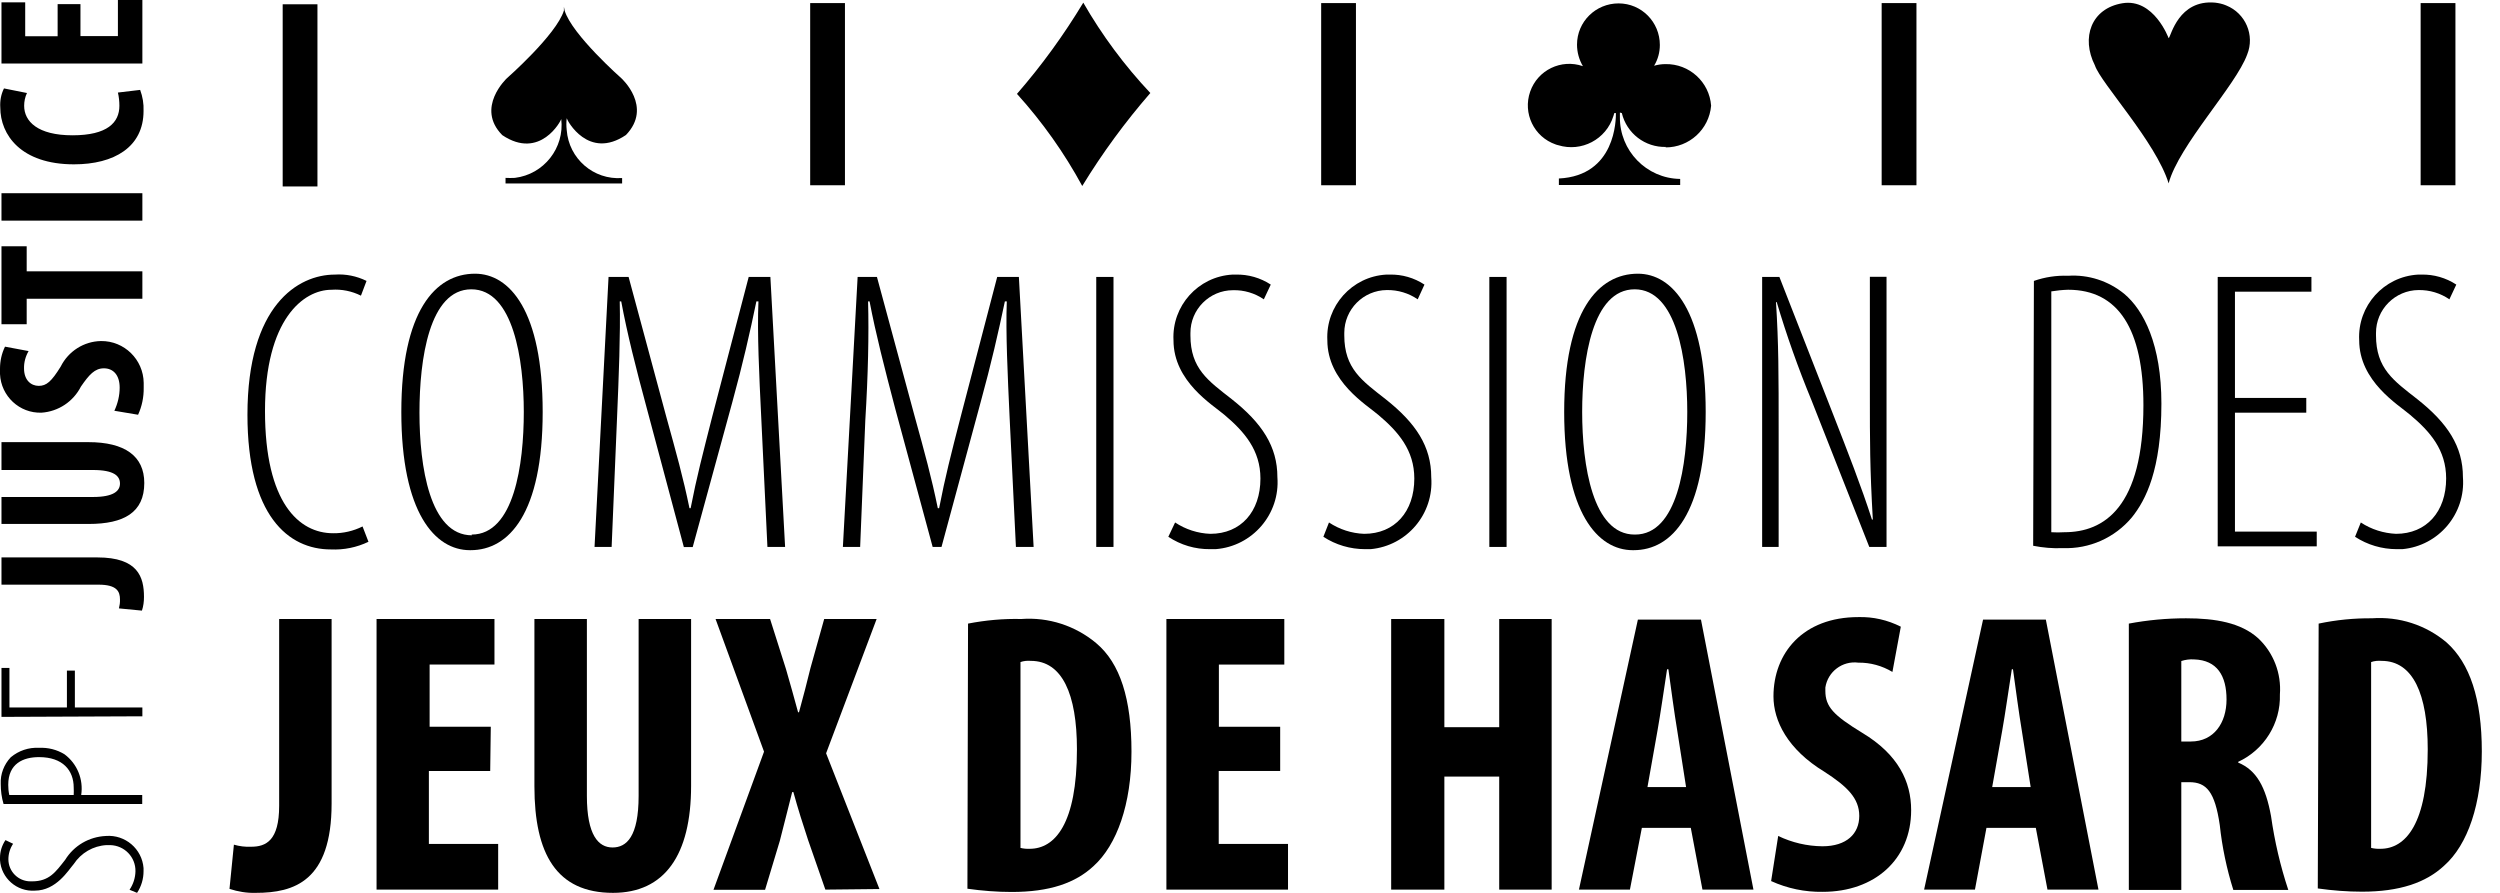 <svg width="98" height="35" viewBox="0 0 98 35" fill="none" xmlns="http://www.w3.org/2000/svg">
<path d="M12.444 0.168H11.081V7.309H12.444V0.168Z" fill="#1A1E27" style="fill:#1A1E27;fill:color(display-p3 0.102 0.118 0.153);fill-opacity:1;"/>
<path d="M53.153 0.121H51.79V7.262H53.153V0.121Z" fill="#1A1E27" style="fill:#1A1E27;fill:color(display-p3 0.102 0.118 0.153);fill-opacity:1;"/>
<path d="M33.122 0.121H31.759V7.262H33.122V0.121Z" fill="#1A1E27" style="fill:#1A1E27;fill:color(display-p3 0.102 0.118 0.153);fill-opacity:1;"/>
<path d="M75.125 0.121H73.761V7.262H75.125V0.121Z" fill="#1A1E27" style="fill:#1A1E27;fill:color(display-p3 0.102 0.118 0.153);fill-opacity:1;"/>
<path d="M96.253 0.121H94.889V7.262H96.253V0.121Z" fill="#1A1E27" style="fill:#1A1E27;fill:color(display-p3 0.102 0.118 0.153);fill-opacity:1;"/>
<path d="M22.226 4.657C22.226 4.703 23.058 6.292 24.537 5.292C25.6 4.189 24.358 3.068 24.358 3.068C24.358 3.068 22.423 1.363 22.134 0.416L22.105 0.266V0.416C21.81 1.363 19.869 3.068 19.869 3.068C19.869 3.068 18.627 4.223 19.69 5.298C21.175 6.292 22.001 4.72 22.001 4.662C22.134 5.801 21.319 6.835 20.181 6.973C20.06 6.979 19.938 6.979 19.817 6.973V7.193H24.387V6.979C23.266 7.06 22.296 6.217 22.215 5.096C22.197 4.94 22.197 4.79 22.215 4.634" fill="#1A1E27" style="fill:#1A1E27;fill:color(display-p3 0.102 0.118 0.153);fill-opacity:1;"/>
<path d="M45.093 3.646C44.105 4.784 43.21 6.003 42.424 7.291C41.719 5.991 40.858 4.778 39.865 3.68C40.835 2.565 41.702 1.369 42.465 0.104C43.198 1.381 44.082 2.571 45.093 3.646Z" fill="#1A1E27" style="fill:#1A1E27;fill:color(display-p3 0.102 0.118 0.153);fill-opacity:1;"/>
<path d="M65.285 5.778C66.216 5.783 66.996 5.073 67.076 4.143C67.007 3.212 66.221 2.496 65.285 2.513C65.135 2.513 64.985 2.536 64.841 2.577C64.991 2.328 65.066 2.051 65.066 1.762C65.066 0.867 64.35 0.133 63.448 0.133C62.553 0.133 61.819 0.849 61.819 1.751C61.819 2.045 61.9 2.34 62.05 2.594C61.201 2.299 60.276 2.744 59.982 3.594C59.687 4.443 60.132 5.367 60.981 5.662C61.016 5.674 61.045 5.685 61.08 5.691C61.992 5.974 62.963 5.466 63.246 4.547C63.258 4.506 63.269 4.466 63.281 4.431H63.344C63.344 4.674 63.344 6.887 61.108 6.997V7.251H65.863V7.014C64.54 6.997 63.483 5.905 63.5 4.582V4.431C63.5 4.379 63.5 4.431 63.575 4.431C63.766 5.229 64.488 5.783 65.309 5.76" fill="#1A1E27" style="fill:#1A1E27;fill:color(display-p3 0.102 0.118 0.153);fill-opacity:1;"/>
<path d="M85.01 1.496C85.01 1.496 84.432 -0.075 83.202 0.127C81.971 0.329 81.572 1.479 82.121 2.565C82.352 3.258 84.513 5.569 85.01 7.187C85.414 5.685 87.644 3.362 88.089 2.138C88.396 1.381 88.026 0.52 87.269 0.214C87.257 0.214 87.252 0.208 87.24 0.202C87.113 0.15 86.974 0.121 86.836 0.104C85.397 -0.029 85.102 1.421 85.016 1.491" fill="#1A1E27" style="fill:#1A1E27;fill:color(display-p3 0.102 0.118 0.153);fill-opacity:1;"/>
<path d="M14.444 21.238C13.987 21.458 13.479 21.562 12.97 21.538C11.301 21.538 9.7 20.215 9.7 16.258C9.7 11.971 11.682 10.764 13.126 10.764C13.554 10.735 13.981 10.821 14.368 11.012L14.149 11.59C13.791 11.411 13.392 11.33 12.993 11.359C11.896 11.359 10.388 12.514 10.388 16.113C10.388 19.713 11.722 20.903 13.057 20.903C13.456 20.909 13.854 20.816 14.212 20.637L14.444 21.238Z" fill="#1A1E27" style="fill:#1A1E27;fill:color(display-p3 0.102 0.118 0.153);fill-opacity:1;"/>
<path d="M18.419 21.567C17.055 21.567 15.732 20.106 15.732 16.148C15.732 12.191 17.067 10.729 18.621 10.729C19.973 10.729 21.273 12.173 21.273 16.148C21.273 20.123 19.955 21.567 18.447 21.567H18.419ZM18.488 20.955C20.157 20.955 20.533 18.193 20.533 16.148C20.533 14.103 20.123 11.341 18.476 11.341C16.83 11.341 16.443 14.074 16.443 16.177C16.443 18.28 16.847 20.984 18.499 20.984L18.488 20.955Z" fill="#1A1E27" style="fill:#1A1E27;fill:color(display-p3 0.102 0.118 0.153);fill-opacity:1;"/>
<path d="M29.84 16.35C29.76 14.721 29.679 13.051 29.731 11.815H29.65C29.401 13.022 29.118 14.265 28.708 15.761L27.154 21.446H26.807L25.363 16.038C24.918 14.392 24.589 13.086 24.352 11.815H24.294C24.323 13.115 24.259 14.704 24.184 16.477L23.976 21.44H23.306L23.855 10.856H24.641L26.114 16.321C26.507 17.748 26.778 18.707 27.027 19.921H27.073C27.31 18.696 27.547 17.8 27.922 16.321L29.349 10.856H30.199L30.776 21.44H30.083L29.84 16.35Z" fill="#1A1E27" style="fill:#1A1E27;fill:color(display-p3 0.102 0.118 0.153);fill-opacity:1;"/>
<path d="M39.576 16.35C39.501 14.721 39.42 13.051 39.466 11.815H39.391C39.137 13.022 38.854 14.265 38.444 15.755L36.907 21.44H36.56L35.098 16.038C34.665 14.392 34.33 13.086 34.087 11.815H34.029C34.064 13.115 34.029 14.704 33.92 16.477L33.718 21.44H33.041L33.619 10.856H34.376L35.855 16.321C36.248 17.748 36.514 18.707 36.762 19.921H36.814C37.051 18.696 37.282 17.8 37.663 16.321L39.09 10.856H39.94L40.518 21.44H39.824L39.576 16.35Z" fill="#1A1E27" style="fill:#1A1E27;fill:color(display-p3 0.102 0.118 0.153);fill-opacity:1;"/>
<path d="M43.649 10.856H42.973V21.44H43.649V10.856Z" fill="#1A1E27" style="fill:#1A1E27;fill:color(display-p3 0.102 0.118 0.153);fill-opacity:1;"/>
<path d="M46.064 20.481C46.474 20.753 46.954 20.909 47.445 20.926C48.641 20.926 49.409 20.059 49.409 18.759C49.409 17.645 48.779 16.922 48 16.264C47.543 15.871 46.001 14.958 46.001 13.34C45.931 11.994 46.965 10.839 48.312 10.764H48.444C48.93 10.752 49.409 10.891 49.814 11.156L49.542 11.734C49.19 11.491 48.762 11.364 48.335 11.376C47.41 11.376 46.659 12.133 46.665 13.057C46.665 13.086 46.665 13.121 46.665 13.15C46.665 14.45 47.358 14.923 48.283 15.646C49.473 16.587 50.074 17.5 50.074 18.707C50.184 20.152 49.097 21.417 47.653 21.527H47.433C46.85 21.533 46.284 21.365 45.798 21.042L46.064 20.481Z" fill="#1A1E27" style="fill:#1A1E27;fill:color(display-p3 0.102 0.118 0.153);fill-opacity:1;"/>
<path d="M52.096 20.481C52.506 20.753 52.985 20.909 53.476 20.926C54.672 20.926 55.441 20.059 55.441 18.759C55.441 17.645 54.811 16.922 54.031 16.264C53.575 15.871 52.032 14.958 52.032 13.34C51.963 11.994 52.997 10.839 54.343 10.764H54.476C54.961 10.752 55.435 10.891 55.839 11.156L55.574 11.734C55.221 11.491 54.799 11.364 54.366 11.37C53.442 11.376 52.696 12.127 52.696 13.051C52.696 13.08 52.696 13.115 52.696 13.144C52.696 14.45 53.39 14.923 54.314 15.646C55.504 16.587 56.105 17.5 56.105 18.707C56.215 20.14 55.158 21.394 53.73 21.527H53.511C52.928 21.527 52.361 21.359 51.876 21.042L52.096 20.481Z" fill="#1A1E27" style="fill:#1A1E27;fill:color(display-p3 0.102 0.118 0.153);fill-opacity:1;"/>
<path d="M59.058 10.856H58.382V21.44H59.058V10.856Z" fill="#1A1E27" style="fill:#1A1E27;fill:color(display-p3 0.102 0.118 0.153);fill-opacity:1;"/>
<path d="M64.003 21.567C62.634 21.567 61.316 20.106 61.316 16.148C61.316 12.191 62.651 10.729 64.205 10.729C65.557 10.729 66.863 12.173 66.863 16.148C66.863 20.123 65.546 21.567 64.038 21.567H64.003ZM64.095 20.955C65.759 20.955 66.141 18.193 66.141 16.148C66.141 14.103 65.73 11.341 64.078 11.341C62.426 11.341 62.021 14.074 62.021 16.148C62.021 18.222 62.431 20.955 64.078 20.955H64.095Z" fill="#1A1E27" style="fill:#1A1E27;fill:color(display-p3 0.102 0.118 0.153);fill-opacity:1;"/>
<path d="M69.076 21.44V10.856H69.752L71.889 16.321C72.409 17.656 72.97 19.083 73.38 20.366H73.415C73.299 18.355 73.299 17.286 73.299 15.53V10.85H73.952V21.44H73.276L71.011 15.692C70.491 14.432 70.035 13.149 69.648 11.844H69.619C69.723 13.479 69.723 14.64 69.723 16.98V21.44H69.076Z" fill="#1A1E27" style="fill:#1A1E27;fill:color(display-p3 0.102 0.118 0.153);fill-opacity:1;"/>
<path d="M79.729 11.012C80.157 10.862 80.613 10.792 81.07 10.81C81.867 10.758 82.647 11.012 83.265 11.514C84.034 12.156 84.727 13.508 84.727 15.819C84.727 18.413 84.114 19.603 83.571 20.279C82.901 21.082 81.902 21.527 80.856 21.486C80.469 21.504 80.082 21.469 79.7 21.394L79.729 11.012ZM80.405 20.863C80.579 20.874 80.752 20.874 80.925 20.863C82.468 20.863 84.022 19.903 84.022 15.882C84.022 12.913 83.046 11.358 81.07 11.358C80.85 11.364 80.631 11.387 80.411 11.422V20.863H80.405Z" fill="#1A1E27" style="fill:#1A1E27;fill:color(display-p3 0.102 0.118 0.153);fill-opacity:1;"/>
<path d="M90.406 16.177H87.61V20.839H90.816V21.417H86.934V10.856H90.608V11.434H87.61V15.599H90.406V16.177Z" fill="#1A1E27" style="fill:#1A1E27;fill:color(display-p3 0.102 0.118 0.153);fill-opacity:1;"/>
<path d="M92.544 20.481C92.954 20.753 93.433 20.903 93.924 20.926C95.115 20.926 95.889 20.059 95.889 18.754C95.889 17.639 95.259 16.916 94.473 16.258C94.017 15.865 92.48 14.952 92.48 13.335C92.411 11.988 93.445 10.839 94.791 10.764H94.918C95.403 10.752 95.883 10.891 96.287 11.156L96.016 11.734C95.663 11.491 95.242 11.364 94.808 11.37C93.884 11.376 93.133 12.133 93.139 13.057V13.144C93.139 14.45 93.832 14.923 94.757 15.646C95.947 16.587 96.547 17.5 96.547 18.707C96.657 20.14 95.6 21.394 94.173 21.527H93.953C93.37 21.527 92.804 21.359 92.318 21.042L92.544 20.481Z" fill="#1A1E27" style="fill:#1A1E27;fill:color(display-p3 0.102 0.118 0.153);fill-opacity:1;"/>
<path d="M10.943 24.265H12.999V31.499C12.999 34.544 11.526 35 10.03 35C9.677 35.011 9.331 34.954 8.996 34.844L9.169 33.111C9.388 33.174 9.614 33.203 9.845 33.192C10.423 33.192 10.943 32.955 10.943 31.591V24.265Z" fill="#1A1E27" style="fill:#1A1E27;fill:color(display-p3 0.102 0.118 0.153);fill-opacity:1;"/>
<path d="M19.216 30.222H16.812V33.082H19.528V34.873H14.761V24.265H19.383V26.051H16.841V28.489H19.239L19.216 30.222Z" fill="#1A1E27" style="fill:#1A1E27;fill:color(display-p3 0.102 0.118 0.153);fill-opacity:1;"/>
<path d="M23.006 24.265V31.198C23.006 32.747 23.462 33.221 24.011 33.221C24.56 33.221 25.034 32.799 25.034 31.198V24.265H27.091V30.805C27.091 33.521 26.051 35 24.029 35C21.816 35 20.949 33.475 20.949 30.823V24.265H23.006Z" fill="#1A1E27" style="fill:#1A1E27;fill:color(display-p3 0.102 0.118 0.153);fill-opacity:1;"/>
<path d="M32.354 34.873L31.678 32.932C31.476 32.319 31.285 31.724 31.1 31.048H31.054C30.881 31.724 30.725 32.365 30.569 32.961L29.991 34.879H27.969L29.95 29.465L28.05 24.265H30.187L30.811 26.23C30.973 26.808 31.129 27.327 31.285 27.922H31.32C31.493 27.281 31.632 26.767 31.77 26.189L32.308 24.265H34.364L32.383 29.529L34.474 34.85L32.354 34.873Z" fill="#1A1E27" style="fill:#1A1E27;fill:color(display-p3 0.102 0.118 0.153);fill-opacity:1;"/>
<path d="M37.947 24.445C38.634 24.312 39.333 24.248 40.032 24.265C41.101 24.185 42.153 24.526 42.973 25.213C43.909 25.999 44.354 27.397 44.354 29.465C44.354 31.534 43.776 33.122 42.875 33.943C42.153 34.619 41.141 34.965 39.657 34.965C39.079 34.965 38.495 34.919 37.923 34.838L37.947 24.445ZM40.003 33.238C40.119 33.267 40.24 33.278 40.361 33.273C41.355 33.273 42.216 32.296 42.216 29.373C42.216 27.206 41.638 25.906 40.408 25.906C40.269 25.895 40.136 25.906 40.003 25.953V33.238Z" fill="#1A1E27" style="fill:#1A1E27;fill:color(display-p3 0.102 0.118 0.153);fill-opacity:1;"/>
<path d="M50.178 30.222H47.774V33.082H50.49V34.873H45.723V24.265H50.345V26.051H47.78V28.489H50.183V30.222H50.178Z" fill="#1A1E27" style="fill:#1A1E27;fill:color(display-p3 0.102 0.118 0.153);fill-opacity:1;"/>
<path d="M56.619 24.265V28.506H58.769V24.265H60.825V34.873H58.769V30.442H56.619V34.873H54.534V24.265H56.619Z" fill="#1A1E27" style="fill:#1A1E27;fill:color(display-p3 0.102 0.118 0.153);fill-opacity:1;"/>
<path d="M64.361 32.452L63.893 34.873H61.894L64.205 24.289H66.678L68.735 34.873H66.736L66.279 32.452H64.361ZM66.094 30.852L65.748 28.639C65.638 27.992 65.494 26.906 65.401 26.236H65.349C65.24 26.94 65.084 28.027 64.974 28.639L64.581 30.852H66.094Z" fill="#1A1E27" style="fill:#1A1E27;fill:color(display-p3 0.102 0.118 0.153);fill-opacity:1;"/>
<path d="M69.705 32.77C70.248 33.03 70.838 33.169 71.439 33.174C72.392 33.174 72.883 32.678 72.883 31.984C72.883 31.291 72.409 30.829 71.514 30.251C70.069 29.373 69.52 28.252 69.52 27.299C69.52 25.6 70.676 24.19 72.848 24.19C73.426 24.173 73.998 24.306 74.512 24.566L74.183 26.34C73.778 26.097 73.316 25.97 72.848 25.976C72.224 25.895 71.647 26.328 71.554 26.952V27.079C71.554 27.703 71.872 28.038 72.999 28.726C74.414 29.575 74.917 30.644 74.917 31.759C74.917 33.688 73.49 34.96 71.45 34.96C70.751 34.971 70.064 34.827 69.428 34.538L69.705 32.77Z" fill="#1A1E27" style="fill:#1A1E27;fill:color(display-p3 0.102 0.118 0.153);fill-opacity:1;"/>
<path d="M77.869 32.452L77.418 34.873H75.425L77.736 24.289H80.197L82.26 34.873H80.261L79.804 32.452H77.869ZM79.602 30.852L79.255 28.639C79.146 27.992 79.001 26.906 78.909 26.236H78.863C78.753 26.94 78.597 28.027 78.487 28.639L78.094 30.852H79.602Z" fill="#1A1E27" style="fill:#1A1E27;fill:color(display-p3 0.102 0.118 0.153);fill-opacity:1;"/>
<path d="M83.45 24.445C84.189 24.306 84.941 24.237 85.692 24.237C86.847 24.237 87.847 24.41 88.523 25.022C89.123 25.588 89.435 26.397 89.372 27.224C89.406 28.35 88.76 29.39 87.737 29.864V29.893C88.459 30.193 88.817 30.852 89.025 31.996C89.164 32.978 89.389 33.943 89.701 34.885H87.546C87.286 34.058 87.107 33.203 87.015 32.342C86.824 31.037 86.495 30.661 85.819 30.661H85.507V34.885H83.45V24.445ZM85.507 29.067H85.882C86.778 29.067 87.28 28.344 87.28 27.42C87.28 26.496 86.916 25.877 86.009 25.849C85.842 25.837 85.668 25.86 85.507 25.912V29.067Z" fill="#1A1E27" style="fill:#1A1E27;fill:color(display-p3 0.102 0.118 0.153);fill-opacity:1;"/>
<path d="M90.891 24.445C91.579 24.3 92.278 24.231 92.983 24.237C94.046 24.161 95.092 24.497 95.906 25.184C96.819 25.999 97.287 27.397 97.287 29.454C97.287 31.51 96.738 33.111 95.814 33.931C95.092 34.607 94.052 34.954 92.59 34.954C92.012 34.954 91.429 34.908 90.857 34.827L90.891 24.445ZM92.948 33.238C93.07 33.267 93.191 33.278 93.312 33.273C94.3 33.273 95.167 32.296 95.167 29.373C95.167 27.206 94.589 25.906 93.358 25.906C93.22 25.895 93.081 25.906 92.948 25.953V33.238Z" fill="#1A1E27" style="fill:#1A1E27;fill:color(display-p3 0.102 0.118 0.153);fill-opacity:1;"/>
<path d="M5.078 34.879C5.223 34.665 5.304 34.416 5.31 34.156C5.321 33.596 4.876 33.14 4.316 33.128C4.316 33.128 4.316 33.128 4.31 33.128C4.264 33.128 4.223 33.128 4.177 33.128C3.651 33.157 3.178 33.434 2.889 33.873C2.681 34.11 2.207 34.913 1.363 34.913C0.659 34.959 0.046 34.422 0 33.717C0 33.712 0 33.706 0 33.694V33.625C0 33.377 0.075 33.14 0.214 32.932L0.514 33.076C0.393 33.255 0.329 33.469 0.329 33.683C0.329 34.162 0.716 34.549 1.196 34.549C1.196 34.549 1.202 34.549 1.207 34.549H1.254C1.93 34.549 2.178 34.185 2.554 33.706C2.9 33.145 3.495 32.799 4.154 32.77C4.905 32.712 5.569 33.273 5.627 34.029V34.151C5.627 34.451 5.541 34.746 5.373 35L5.078 34.879Z" fill="#1A1E27" style="fill:#1A1E27;fill:color(display-p3 0.102 0.118 0.153);fill-opacity:1;"/>
<path d="M0.139 31.516C0.063 31.262 0.029 30.996 0.029 30.73C0.011 30.343 0.156 29.968 0.422 29.685C0.734 29.425 1.126 29.292 1.531 29.315C1.883 29.298 2.23 29.384 2.53 29.569C3.027 29.939 3.276 30.551 3.183 31.164H5.575V31.516H0.139ZM2.889 31.164C2.894 31.066 2.894 30.967 2.889 30.869C2.889 30.205 2.467 29.679 1.531 29.679C0.907 29.679 0.323 29.933 0.323 30.765C0.323 30.898 0.335 31.031 0.364 31.164H2.889Z" fill="#1A1E27" style="fill:#1A1E27;fill:color(display-p3 0.102 0.118 0.153);fill-opacity:1;"/>
<path d="M0.058 28.102V26.184H0.37V27.732H2.623V26.288H2.935V27.732H5.581V28.079L0.058 28.102Z" fill="#1A1E27" style="fill:#1A1E27;fill:color(display-p3 0.102 0.118 0.153);fill-opacity:1;"/>
<path d="M0.058 22.919V21.851H3.819C5.408 21.851 5.644 22.619 5.644 23.399C5.644 23.584 5.621 23.763 5.564 23.936L4.662 23.849C4.691 23.734 4.708 23.618 4.703 23.497C4.703 23.185 4.581 22.919 3.865 22.919H0.058Z" fill="#1A1E27" style="fill:#1A1E27;fill:color(display-p3 0.102 0.118 0.153);fill-opacity:1;"/>
<path d="M0.058 19.482H3.645C4.454 19.482 4.703 19.245 4.703 18.956C4.703 18.667 4.483 18.424 3.645 18.424H0.058V17.332H3.466C4.888 17.332 5.656 17.875 5.656 18.933C5.656 20.088 4.859 20.539 3.478 20.539H0.058V19.482Z" fill="#1A1E27" style="fill:#1A1E27;fill:color(display-p3 0.102 0.118 0.153);fill-opacity:1;"/>
<path d="M4.483 16.102C4.616 15.819 4.691 15.507 4.691 15.195C4.691 14.692 4.431 14.438 4.073 14.438C3.715 14.438 3.495 14.686 3.172 15.154C2.871 15.744 2.288 16.131 1.629 16.177C0.763 16.206 0.04 15.53 0 14.663V14.455C0 14.155 0.064 13.86 0.196 13.589L1.121 13.762C1 13.97 0.936 14.207 0.942 14.444C0.942 14.906 1.219 15.126 1.519 15.126C1.82 15.126 2.016 14.958 2.38 14.369C2.681 13.768 3.287 13.381 3.958 13.369C4.87 13.358 5.621 14.091 5.633 15.01C5.633 15.01 5.633 15.016 5.633 15.021V15.201C5.639 15.565 5.564 15.929 5.413 16.258L4.483 16.102Z" fill="#1A1E27" style="fill:#1A1E27;fill:color(display-p3 0.102 0.118 0.153);fill-opacity:1;"/>
<path d="M1.046 11.711V12.71H0.058V9.654H1.046V10.636H5.581V11.711H1.046Z" fill="#1A1E27" style="fill:#1A1E27;fill:color(display-p3 0.102 0.118 0.153);fill-opacity:1;"/>
<path d="M5.581 7.574H0.058V8.649H5.581V7.574Z" fill="#1A1E27" style="fill:#1A1E27;fill:color(display-p3 0.102 0.118 0.153);fill-opacity:1;"/>
<path d="M5.494 3.524C5.592 3.79 5.639 4.067 5.627 4.35C5.627 5.766 4.472 6.442 2.9 6.442C0.82 6.442 0.011 5.286 0.011 4.212C-0.006 3.958 0.04 3.698 0.156 3.466L1.057 3.646C0.982 3.802 0.947 3.975 0.947 4.148C0.947 4.755 1.473 5.304 2.842 5.304C4.212 5.304 4.68 4.801 4.68 4.148C4.68 3.975 4.662 3.796 4.622 3.628L5.494 3.524Z" fill="#1A1E27" style="fill:#1A1E27;fill:color(display-p3 0.102 0.118 0.153);fill-opacity:1;"/>
<path d="M3.154 0.162V1.415H4.622V0H5.581V2.49H0.058V0.092H0.988V1.421H2.259V0.162H3.154Z" fill="#1A1E27" style="fill:#1A1E27;fill:color(display-p3 0.102 0.118 0.153);fill-opacity:1;"/>
</svg>
